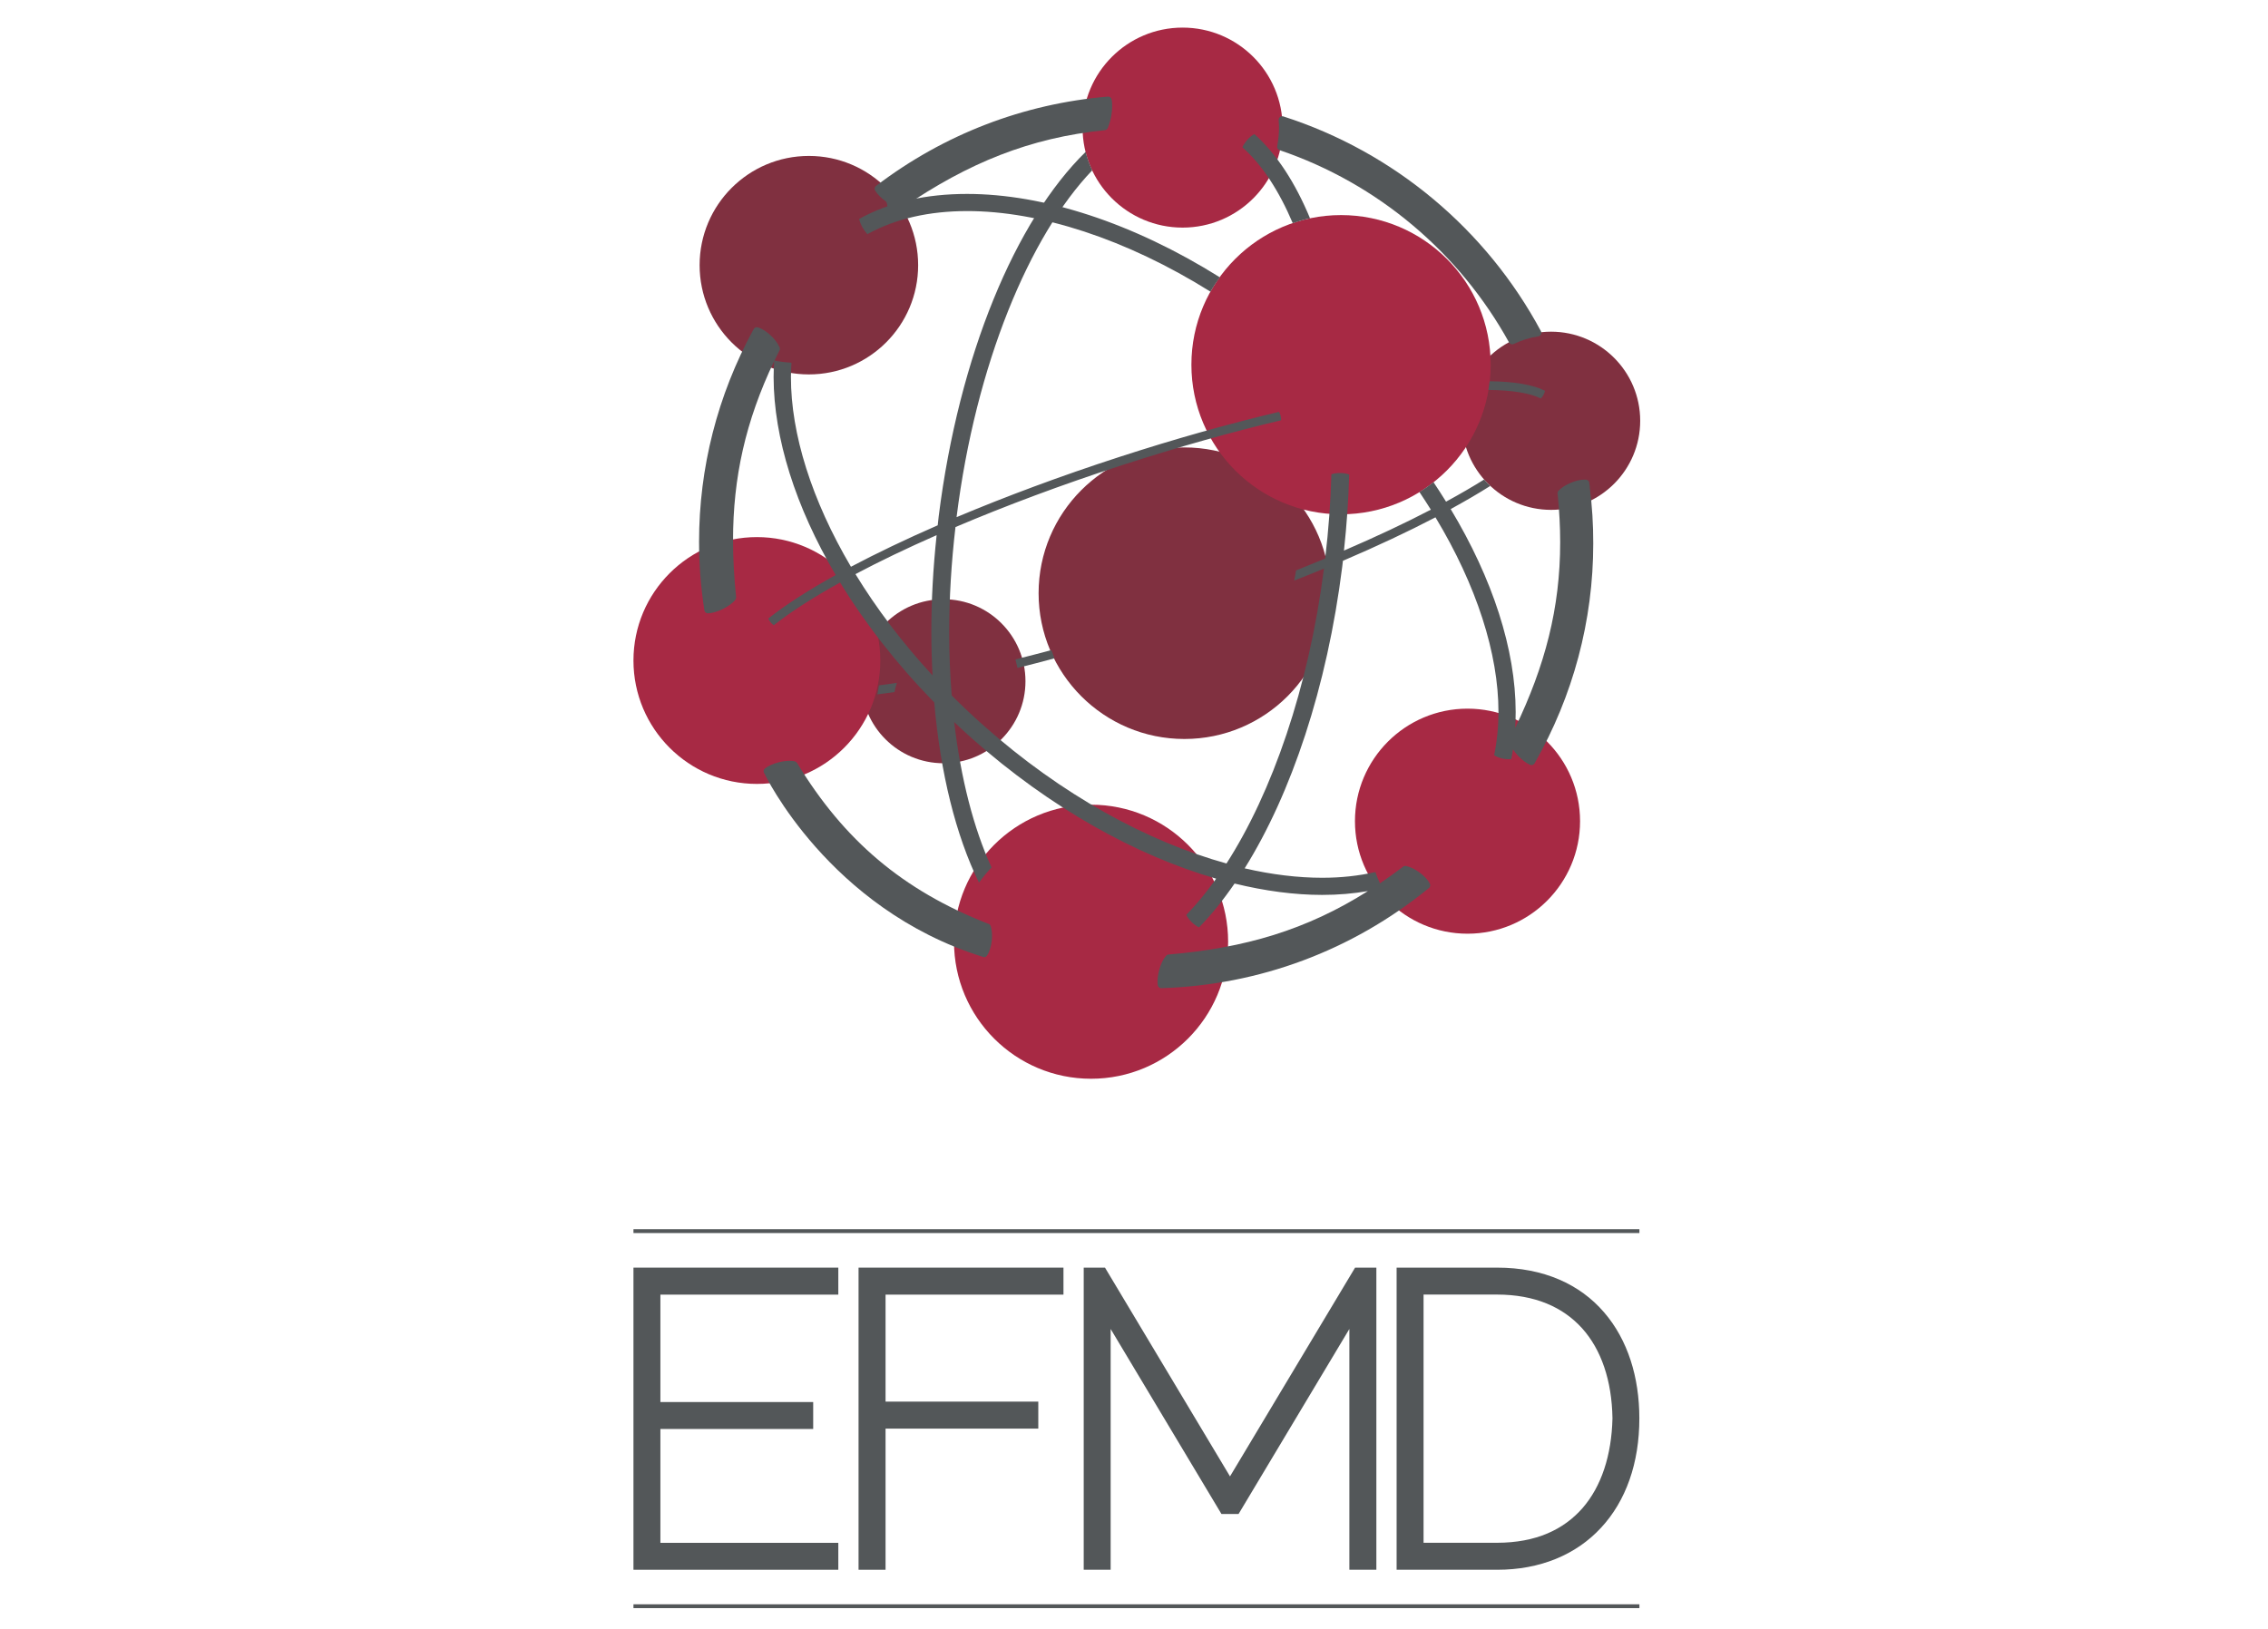 <?xml version="1.0" encoding="utf-8"?>
<!-- Generator: Adobe Illustrator 23.0.1, SVG Export Plug-In . SVG Version: 6.00 Build 0)  -->
<svg version="1.0" id="Livello_1" xmlns="http://www.w3.org/2000/svg" xmlns:xlink="http://www.w3.org/1999/xlink" x="0px" y="0px"
	 viewBox="0 0 373 268" style="enable-background:new 0 0 373 268;" xml:space="preserve">
<style type="text/css">
	.st0{fill:#A72944;}
	.st1{fill:#803040;}
	.st2{fill:#7F132C;}
	.st3{fill:#535759;}
</style>
<g>
	<path class="st0" d="M210.94,20.99c0,9.08-7.36,16.45-16.45,16.45c-9.08,0-16.45-7.36-16.45-16.45c0-9.08,7.36-16.45,16.45-16.45
		C203.58,4.54,210.94,11.91,210.94,20.99z"/>
	<path class="st1" d="M218.77,97.58c0,13.24-10.74,23.98-23.98,23.98c-13.24,0-23.98-10.74-23.98-23.98
		c0-13.24,10.74-23.98,23.98-23.98C208.03,73.6,218.77,84.34,218.77,97.58z"/>
	<path class="st1" d="M269.75,69.22c0,8.09-6.56,14.65-14.65,14.65c-8.09,0-14.66-6.56-14.66-14.65c0-8.09,6.56-14.66,14.66-14.66
		C263.19,54.57,269.75,61.13,269.75,69.22z"/>
	<path class="st0" d="M259.86,135.08c0,10.22-8.29,18.51-18.51,18.51c-10.22,0-18.51-8.29-18.51-18.51
		c0-10.22,8.29-18.51,18.51-18.51C251.57,116.57,259.86,124.86,259.86,135.08z"/>
	<path class="st0" d="M201.98,154.91c0,12.45-10.09,22.54-22.54,22.54c-12.45,0-22.54-10.1-22.54-22.54
		c0-12.45,10.09-22.54,22.54-22.54C191.88,132.36,201.98,142.46,201.98,154.91z"/>
	<path class="st1" d="M151,43.62c0,9.92-8.05,17.97-17.97,17.97c-9.93,0-17.97-8.05-17.97-17.97c0-9.93,8.05-17.97,17.97-17.97
		C142.96,25.65,151,33.69,151,43.62z"/>
	<path class="st2" d="M127.43,101.77c0.37,0.47,0.52,0.98,0.33,1.13c-0.19,0.15-0.65-0.11-1.03-0.58c-0.37-0.47-0.53-0.98-0.33-1.13
		C126.59,101.03,127.05,101.3,127.43,101.77z"/>
	<path class="st0" d="M245.16,59.99c0,13.59-11.02,24.61-24.61,24.61c-13.59,0-24.61-11.02-24.61-24.61
		c0-13.59,11.02-24.61,24.61-24.61C234.14,35.38,245.16,46.4,245.16,59.99z"/>
	<path class="st1" d="M168.65,112.06c0,7.45-6.04,13.49-13.49,13.49c-7.45,0-13.49-6.04-13.49-13.49c0-7.45,6.04-13.49,13.49-13.49
		C162.61,98.57,168.65,104.62,168.65,112.06z"/>
	<path class="st3" d="M159.05,31.9c-6.64,0-12.65,1.28-17.72,4.1l0,0l-0.06-0.01c0.14,0.4,0.28,0.9,0.53,1.34
		c0.26,0.46,0.55,0.85,0.84,1.18l0.01,0.01c0,0,0,0,0,0c0.03,0.03,0.13-0.07,0.13-0.07c4.53-2.48,10.06-3.73,16.27-3.73
		c11.87-0.01,26.13,4.56,40.03,13.26c0.46-0.82,0.98-1.61,1.53-2.37C186.35,36.68,171.65,31.9,159.05,31.9z"/>
	<path class="st0" d="M144.78,108.65c0,11.21-9.09,20.3-20.3,20.3c-11.21,0-20.3-9.09-20.3-20.3c0-11.21,9.09-20.3,20.3-20.3
		C135.69,88.35,144.78,97.44,144.78,108.65z"/>
	<g>
		<path class="st3" d="M161.58,157.38c0.06,0.03,0.12,0.05,0.18,0.06c0.03,0,0.06,0.01,0.08,0.01c0.19,0,0.37-0.09,0.48-0.25
			c0.41-0.6,0.68-1.47,0.79-2.48c0.03-0.28,0.04-0.55,0.04-0.8c0-0.58-0.07-1.1-0.2-1.53h0l-0.01-0.02
			c-0.05-0.19-0.19-0.34-0.37-0.41c-0.04-0.01-0.07-0.02-0.11-0.03c-13.98-5.48-23.64-13.69-31.35-26.39
			c-0.04-0.07-0.09-0.12-0.15-0.17c-0.07-0.07-0.16-0.11-0.27-0.14c-0.25-0.06-0.52-0.08-0.82-0.08c-0.54,0-1.15,0.08-1.8,0.24
			c-0.93,0.24-1.72,0.59-2.26,1.01c-0.2,0.16-0.28,0.42-0.19,0.66c0.02,0.06,0.05,0.1,0.08,0.15
			C125.71,127.22,136.24,149.47,161.58,157.38z"/>
	</g>
	<path class="st3" d="M210.44,24.7c16.17,5.48,29.61,16.9,37.74,31.63c0.11,0.19,0.31,0.31,0.52,0.31c0.09,0,0.17-0.02,0.26-0.06
		c1.25-0.61,2.61-1.03,4.03-1.25c0.19-0.03,0.35-0.15,0.44-0.32c0.09-0.17,0.08-0.37-0.01-0.54c-8.93-16.65-24.08-29.45-42.36-35.32
		c-0.19-0.06-0.39-0.02-0.55,0.1c-0.15,0.12-0.24,0.31-0.22,0.51c0.03,0.42,0.06,0.83,0.06,1.23c0,1.04-0.11,2.05-0.3,3.04
		C209.99,24.32,210.16,24.6,210.44,24.7z"/>
	<path class="st3" d="M167.34,109.87c2.08-0.5,3.93-1.01,6.09-1.58c-0.24-0.54-0.3-0.87-0.52-1.35c-1.85,0.48-4.12,1.1-5.91,1.53
		L167.34,109.87z"/>
	<path class="st3" d="M145.66,33.11c0.13,0.06,0.25,0.41,0.29,0.89c0.03,0.23,0.05,0.47,0.12,0.73c0.05,0.23,0.26,0.65,0.74,0.73
		c0.03,0,0.06,0.01,0.09,0.01c0.16,0,0.32-0.07,0.43-0.19l1.01-1.08c0.06-0.02,0.12-0.04,0.17-0.08
		c10.74-7.32,20.82-11.45,33.19-12.71c0.22-0.02,0.4-0.16,0.49-0.37c0.59-1.45,0.72-2.74,0.72-3.59c0-0.65-0.07-1.05-0.08-1.08
		c-0.06-0.3-0.33-0.5-0.63-0.48c-13.9,1.16-26.99,6.22-38.08,14.66c-0.05,0.03-0.1,0.08-0.15,0.13c-0.15,0.19-0.17,0.46-0.04,0.67
		C144.28,31.93,144.88,32.55,145.66,33.11z"/>
	<path class="st3" d="M147.11,113.84c0.1-0.51,0.23-1.01,0.39-1.51c-1,0.15-1.99,0.28-2.95,0.41c-0.07,0.5-0.15,0.99-0.26,1.48
		C145.21,114.1,146.15,113.98,147.11,113.84z"/>
	<g>
		<g>
			<path class="st3" d="M261.45,80.12c0.02-0.1,0.03-0.19-0.01-0.28c-0.01-0.01-0.02-0.02-0.03-0.03c-0.01-0.1-0.02-0.21-0.03-0.31
				c0-0.06-0.01-0.12-0.02-0.17c-0.07-0.23-0.27-0.4-0.5-0.42c-0.1-0.01-0.2-0.01-0.3-0.01c-0.66,0-1.44,0.18-2.26,0.53
				c-0.81,0.35-1.49,0.79-1.95,1.26l-0.01,0.01c-0.15,0.14-0.22,0.34-0.18,0.54c0.01,0.03,0.01,0.05,0.02,0.08
				c0.27,2.72,0.41,5.34,0.41,7.89c0,10.83-2.5,20.33-7.4,30.53c0.05-0.88,0.08-1.76,0.08-2.64c-0.01-10.26-3.78-21.88-10.69-33.36
				c2.38-1.3,4.56-2.57,6.52-3.81c-0.36-0.33-0.7-0.68-1.02-1.05c-1.88,1.18-3.98,2.4-6.26,3.64c-0.66-1.07-1.35-2.13-2.06-3.2
				c-0.74,0.58-1.51,1.12-2.32,1.61c0.65,0.97,1.28,1.94,1.88,2.91c-4.24,2.21-9.04,4.47-14.29,6.73c0.46-4.24,0.75-8.42,0.86-12.48
				l0.04-0.02c-0.38-0.15-0.91-0.25-1.49-0.26c-0.57-0.01-1.08,0.07-1.46,0.2l-0.02,0v0c-0.01,0-0.02,0-0.03,0.01l0.03,0.01
				c-0.12,4.5-0.46,9.13-1.02,13.85c-1.56,0.65-3.16,1.3-4.79,1.95c-0.09,0.56-0.18,1.12-0.3,1.67c1.67-0.65,3.3-1.31,4.89-1.97
				c-2.52,19.66-8.55,36.87-16.03,48.51c-12.97-3.59-27.11-11.28-39.93-22.68c-1.83-1.62-3.58-3.28-5.26-4.96
				c-0.27-3.38-0.42-6.89-0.41-10.5c0-5.53,0.34-11.3,1.03-17.2c8.21-3.49,17.47-6.96,27.36-10.17c9.16-2.97,18.01-5.46,26.17-7.39
				l0-0.01l0.02,0.01c0.02-0.21,0-0.46-0.07-0.73c-0.08-0.3-0.15-0.49-0.28-0.66v0c-8.2,1.95-17.09,4.44-26.29,7.43
				c-9.64,3.13-18.67,6.5-26.73,9.89c3.13-25.1,12.01-46.3,22.31-57.05c-0.46-0.97-0.82-1.98-1.08-3.04
				c-11.52,11.26-20.85,33.49-24.17,59.95c-0.06,0.5-0.1,0.99-0.16,1.48c-5.25,2.29-10.05,4.59-14.27,6.82
				c-6.44-10.92-9.89-21.85-9.87-31.22c0-0.8,0.04-1.58,0.09-2.35c-0.95-0.05-1.88-0.16-2.79-0.35c0.24-0.51,0.49-1.03,0.75-1.54
				c0.02-0.03,0.04-0.06,0.06-0.09c0.09-0.17,0.1-0.36,0.02-0.54c-0.26-0.61-0.74-1.28-1.39-1.9c-0.74-0.7-1.5-1.2-2.2-1.39
				c-0.23-0.06-0.46,0.01-0.61,0.2c-0.04,0.04-0.07,0.09-0.09,0.14c-5.95,10.88-8.95,22.82-8.95,34.92c0,3.74,0.29,7.51,0.87,11.25
				c0.01,0.09,0.04,0.18,0.09,0.26c0.11,0.17,0.3,0.27,0.5,0.27h0.02c0.68-0.03,1.51-0.27,2.38-0.68c0.93-0.46,1.67-0.99,2.11-1.56
				c0.06-0.08,0.1-0.18,0.11-0.27c0.02-0.06,0.02-0.13,0.01-0.19c-0.33-3.22-0.5-6.3-0.5-9.3c0-10.3,2.03-19.57,6.77-29.51
				c-0.06,0.87-0.1,1.75-0.1,2.64c0.02,10.02,3.6,21.35,10.21,32.57c-4.51,2.5-8.26,4.92-11.08,7.15l0,0h0
				c0.07,0.19,0.19,0.41,0.36,0.61c0.16,0.2,0.34,0.36,0.5,0.47l0.03,0.04v0c0,0,0.01,0,0.01-0.01c0,0,0,0,0,0v0
				c2.75-2.18,6.44-4.56,10.91-7.03c4.11,6.74,9.31,13.42,15.48,19.73c1.01,11.65,3.55,21.86,7.36,29.65
				c0.62-0.88,1.31-1.72,2.06-2.5c-2.93-6.42-5.05-14.61-6.14-23.92c0.97,0.92,1.95,1.83,2.95,2.72
				c12.82,11.38,26.92,19.22,40.13,23.04c-1.56,2.19-3.16,4.16-4.81,5.85l-0.09,0.1c0,0-0.01,0.01-0.01,0.01l0.01,0.01v0.01
				c0.18,0.37,0.5,0.8,0.92,1.21c0.39,0.37,0.79,0.65,1.15,0.82l0.01,0.01c2.03-2.07,3.98-4.5,5.85-7.22
				c4.99,1.22,9.84,1.87,14.4,1.87c2.61,0,5.12-0.21,7.53-0.63c-10.06,6.37-20.23,9.37-32.76,10.43c-0.06,0.01-0.13,0.02-0.18,0.04
				c-0.1,0.03-0.18,0.09-0.25,0.17c-0.48,0.54-0.87,1.36-1.14,2.36c-0.18,0.68-0.27,1.32-0.27,1.88c0,0.2,0.01,0.4,0.04,0.59
				c0.03,0.21,0.17,0.38,0.37,0.46c0.07,0.03,0.14,0.04,0.21,0.04c0.02,0,0.04,0,0.07,0c16.03-0.51,31.3-6.16,43.88-16.42
				c0.05-0.03,0.09-0.07,0.13-0.11c0.16-0.18,0.19-0.43,0.09-0.65c-0.32-0.65-0.95-1.31-1.77-1.9c-0.73-0.52-1.47-0.87-2.12-1.01
				c-0.17-0.04-0.35-0.01-0.5,0.09c-0.03,0.03-0.06,0.05-0.09,0.08c-1.25,0.95-2.49,1.83-3.73,2.67c-0.28-0.6-0.54-1.22-0.75-1.85
				c-2.72,0.62-5.64,0.94-8.73,0.94c-4.02,0-8.31-0.52-12.77-1.55c7.66-12.26,13.56-29.75,16.05-49.64
				c0.04-0.32,0.07-0.63,0.11-0.95c5.61-2.4,10.72-4.8,15.22-7.15c6.75,11.18,10.37,22.43,10.36,32.03c0,2.46-0.25,4.86-0.71,7.09
				c0,0,1.08,0.81,2.82,0.65c0.11-0.52,0.2-1.06,0.28-1.6c0.23,0.34,0.51,0.7,0.83,1.05c0.66,0.7,1.35,1.21,1.98,1.49
				c0.08,0.03,0.15,0.05,0.23,0.05c0.15,0,0.29-0.05,0.4-0.15c0.06-0.05,0.1-0.12,0.13-0.18c6.33-11.08,9.63-23.44,9.63-36.13
				C262.04,86.28,261.84,83.2,261.45,80.12z M153.17,103.89c0,2.46,0.07,4.86,0.2,7.22c-4.98-5.39-9.23-11.02-12.68-16.67
				c3.96-2.1,8.44-4.25,13.35-6.41C153.46,93.45,153.17,98.77,153.17,103.89z"/>
		</g>
	</g>
	<path class="st3" d="M245,62.71c-0.05,0.48-0.14,0.96-0.22,1.43c3.93,0.04,6.92,0.54,8.62,1.41l0,0c0.14-0.13,0.28-0.3,0.4-0.51
		c0.16-0.27,0.26-0.54,0.29-0.75h-0.05l0.01-0.03C252.01,63.24,248.94,62.77,245,62.71z"/>
	<polygon class="st3" points="204.37,24.27 204.37,24.27 204.37,24.27 	"/>
	<path class="st3" d="M204.37,24.27c3.16,2.8,5.96,7.07,8.24,12.44c0.93-0.32,1.87-0.6,2.84-0.8c-2.42-5.83-5.47-10.57-9.14-13.84
		l-0.05,0.05l0-0.04c-0.38,0.19-0.83,0.56-1.24,1.05c-0.31,0.38-0.56,0.76-0.7,1.11h0.06L204.37,24.27z"/>
</g>
<g>
	<path class="st3" d="M246.21,208.52h-16.52v49.7h16.56c7.03,0,12.95-2.47,17.04-6.89c4.11-4.41,6.33-10.67,6.32-18.03
		c0-6.71-1.88-12.9-5.82-17.45C259.87,211.29,253.89,208.51,246.21,208.52z M260.27,248.07c-3.11,3.55-7.65,5.7-14.06,5.71h-12.09
		v-40.83h12.09c6.25,0.01,10.83,2.06,13.98,5.54c3.14,3.49,4.9,8.57,5,14.82C265.05,239.4,263.36,244.52,260.27,248.07z"/>
	<rect x="104.18" y="202.2" class="st3" width="165.44" height="0.63"/>
	<polygon class="st3" points="226.36,258.22 226.36,208.52 222.86,208.52 202.29,242.86 181.73,208.52 178.23,208.52 178.23,258.22 
		182.66,258.22 182.66,218.61 200.88,249.04 203.7,249.04 221.92,218.61 221.92,258.22 	"/>
	<polygon class="st3" points="137.87,253.79 108.61,253.79 108.61,235.06 133.74,235.06 133.74,230.63 108.61,230.63 108.61,212.96 
		137.87,212.96 137.87,208.52 104.18,208.52 104.18,258.22 137.87,258.22 	"/>
	<polygon class="st3" points="174.9,212.96 174.9,208.52 141.2,208.52 141.2,258.22 145.64,258.22 145.64,235 170.76,235 
		170.76,230.56 145.64,230.56 145.64,212.96 	"/>
	<rect x="104.18" y="263.9" class="st3" width="165.44" height="0.63"/>
</g>
</svg>
